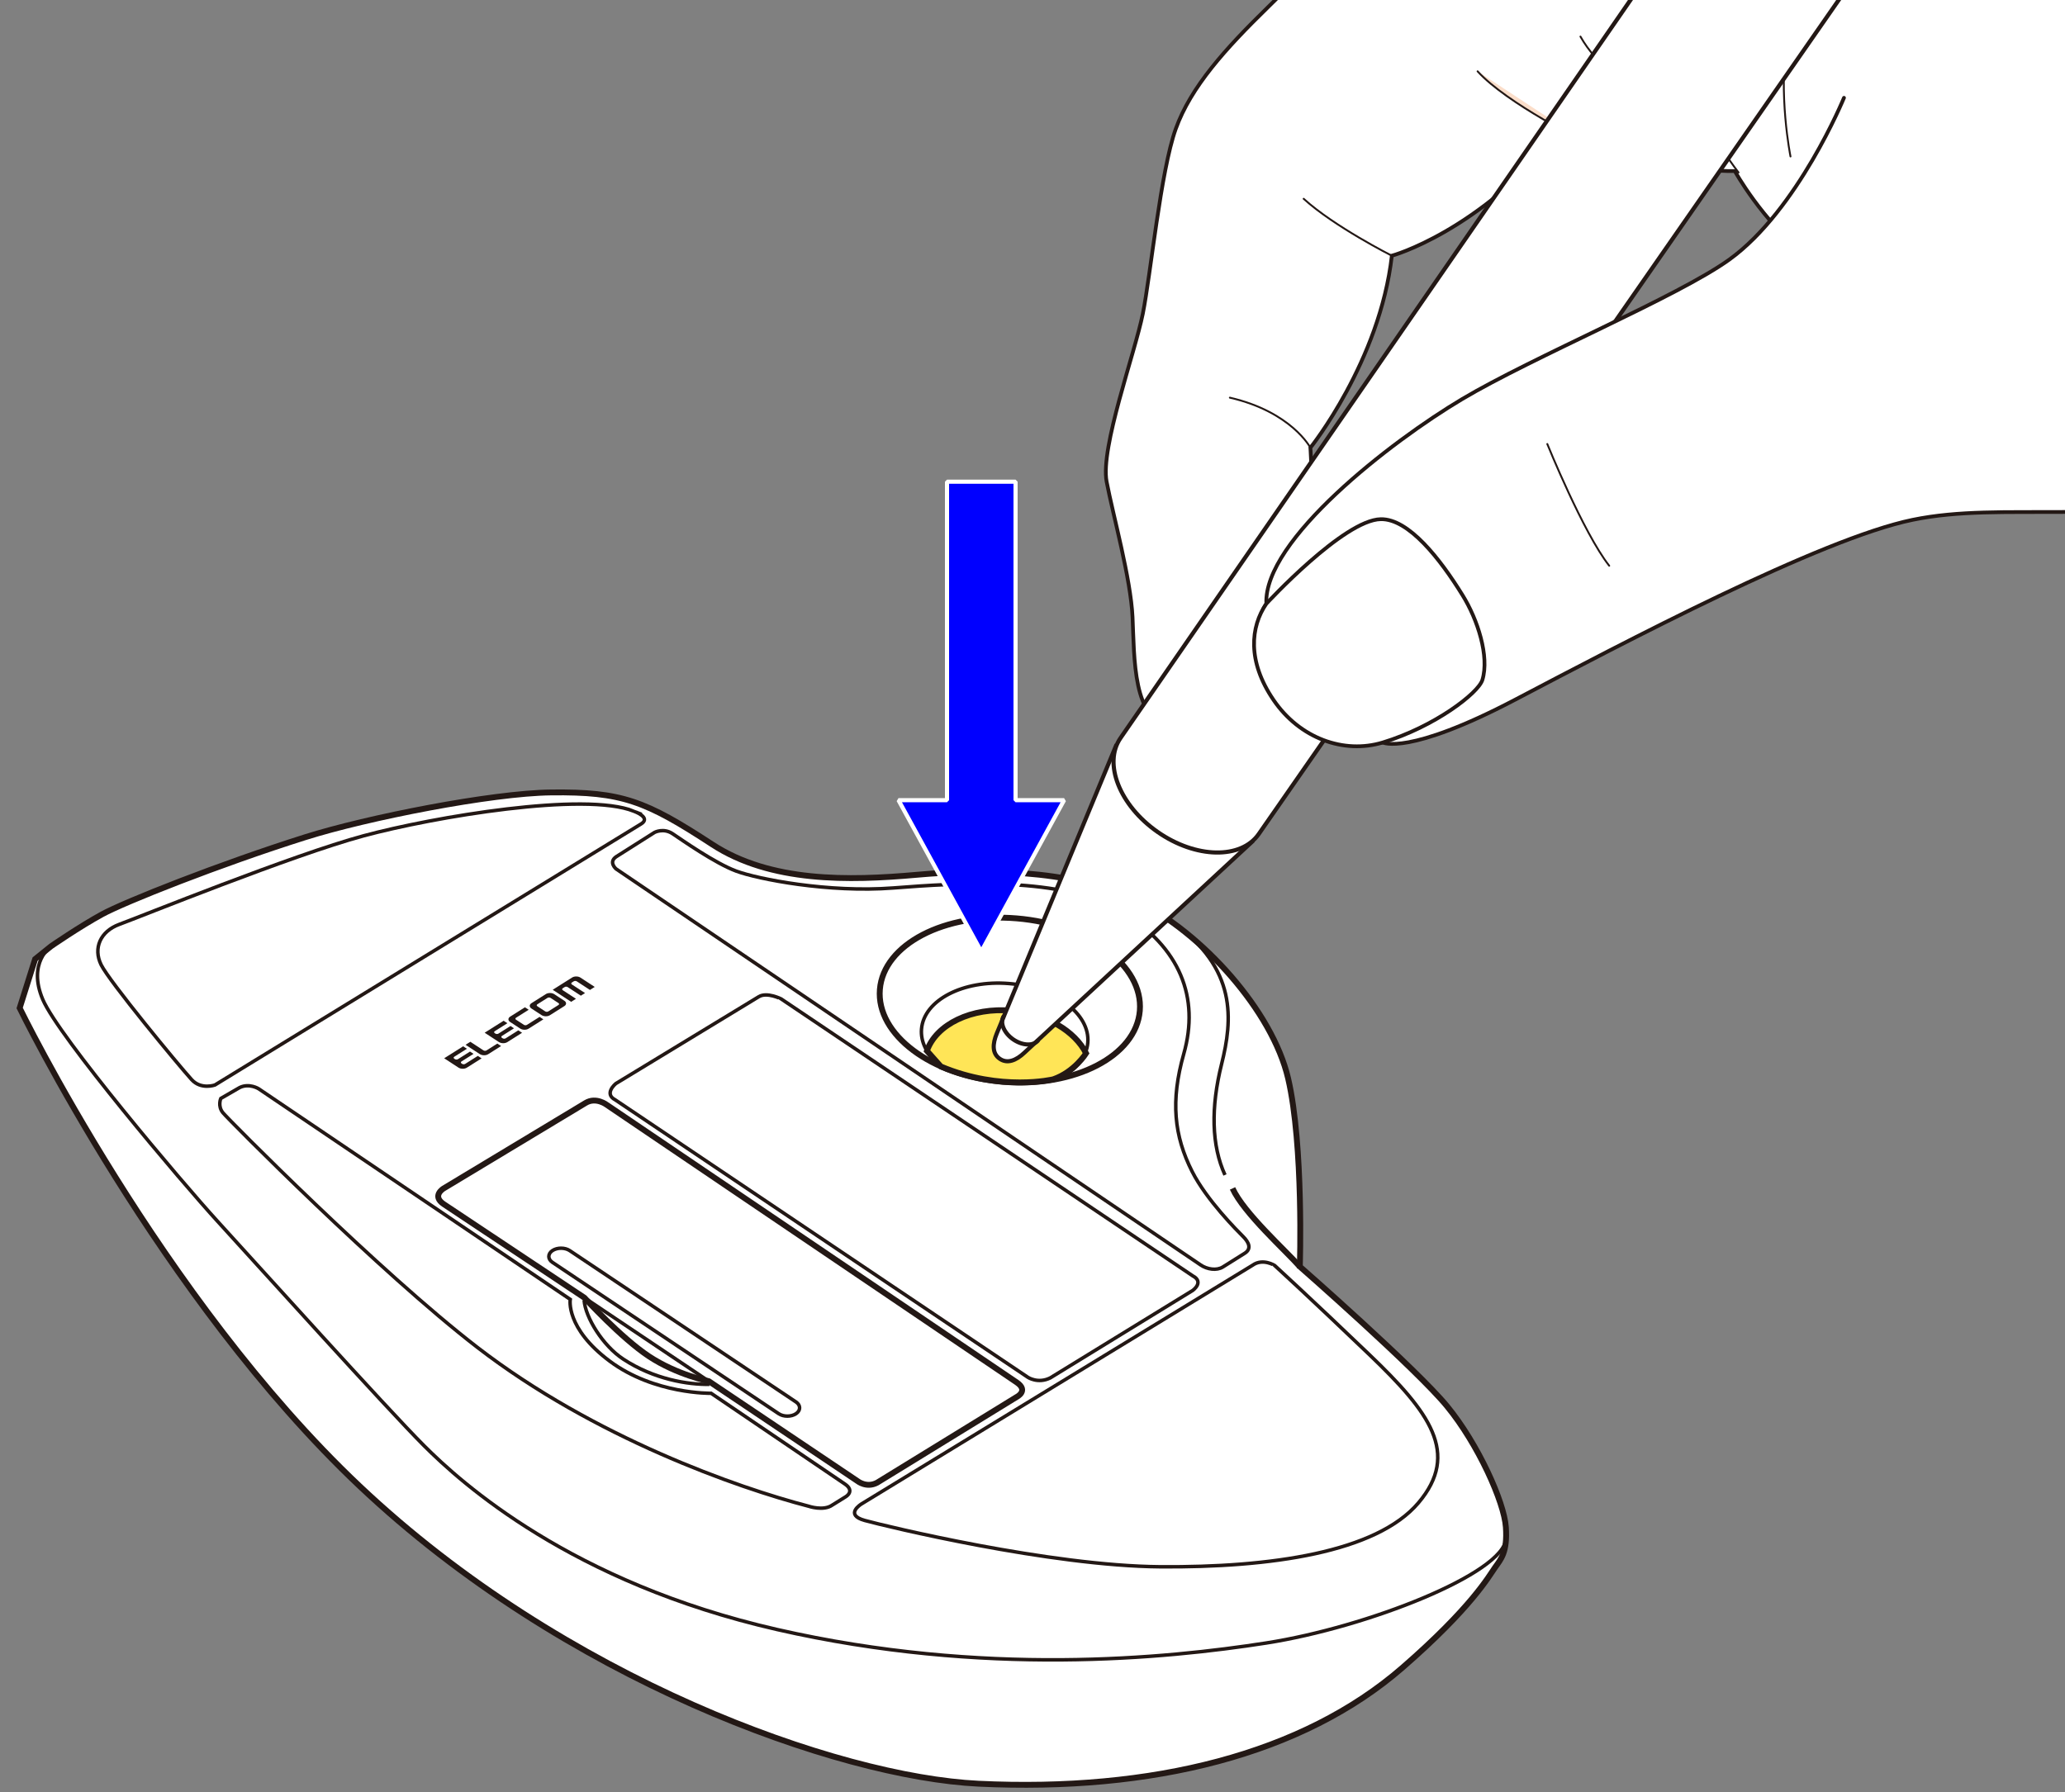 <?xml version="1.0" encoding="utf-8"?>
<!-- Generator: Adobe Illustrator 27.7.0, SVG Export Plug-In . SVG Version: 6.00 Build 0)  -->
<svg version="1.1" id="レイヤー_1" xmlns="http://www.w3.org/2000/svg" xmlns:xlink="http://www.w3.org/1999/xlink" x="0px"
	 y="0px" viewBox="0 0 250 217" enable-background="new 0 0 250 217" xml:space="preserve">
<rect x="0" y="0" width="250" height="217" fill="#808080" stroke="none"/>
<g>
	<g>
		<path fill="#FFFFFF" stroke="#231815" stroke-width="0.709" stroke-miterlimit="10" d="M36.957,101.379
			c-10.418,3.291-21.859,7.843-24.602,9.339c-2.743,1.496-6.172,3.865-6.172,3.865l-1.933,1.559l-1.87,5.923
			c0,0,17.123,35.183,41.152,57.888c24.764,23.4,57.934,35.229,74.937,36.043c20.986,1.005,39.245-3.55,51.316-14.051
			c8.349-7.263,10.487-11.098,11.2-12.116c0.713-1.018,1.527-1.833,1.324-4.887c-0.204-3.055-3.36-10.08-7.127-14.662
			c-3.767-4.582-17.818-16.902-17.818-16.902s0.481-14.649-1.419-22.794c-1.901-8.145-10.375-17.61-18.384-21.547
			c-8.01-3.937-19.142-3.767-26.574-3.105c-8.255,0.735-17.696,0.934-24.757-3.678c-8.095-5.287-10.932-6.389-19.498-6.294
			C59.515,96.039,44.446,99.013,36.957,101.379z"/>
		<path fill="none" stroke="#231815" stroke-width="0.709" stroke-miterlimit="10" d="M157.363,153.378
			c-1.697-1.935-6.788-6.482-8.145-9.469"/>
		
			<ellipse transform="matrix(0.082 -0.997 0.997 0.082 -8.474 232.962)" fill="none" stroke="#231815" stroke-width="0.709" stroke-miterlimit="10" cx="122.152" cy="121.078" rx="9.927" ry="15.782"/>
		<path fill="none" stroke="#231815" stroke-width="0.425" stroke-miterlimit="10" d="M113.559,128.851
			c-1.363-1.216-2.122-2.7-1.996-4.24c0.286-3.497,5.025-5.964,10.584-5.51c5.56,0.454,9.835,3.658,9.549,7.155
			c-0.142,1.736-1.38,3.217-3.272,4.214"/>
		<path fill="#FFE557" stroke="#231815" stroke-width="0.709" stroke-miterlimit="10" d="M113.903,129.145
			c7.297,3.076,13.605,1.553,13.605,1.553c2.576-0.888,3.979-3.153,3.979-3.153c-1.347-2.673-4.79-4.775-8.953-5.155
			c-4.923-0.45-9.202,1.66-10.316,4.862L113.903,129.145z"/>
		<path fill="none" stroke="#231815" stroke-width="0.425" stroke-miterlimit="10" d="M6.183,114.583c0,0-2.903,1.971-1.003,6.451
			c1.901,4.48,16.834,22.128,21.178,26.88c4.344,4.751,20.499,22.671,24.979,27.151s17.784,16.562,42.763,22.264
			s46.972,3.53,59.19,1.629c12.218-1.901,28.749-8.418,29.036-12.626"/>
		<path fill="none" stroke="#231815" stroke-width="0.425" stroke-miterlimit="10" d="M151.654,153.205l-47.371,28.92
			c0,0-2.123,1.298,0.427,1.998c2.55,0.7,22.414,5.503,35.752,5.604c13.338,0.102,26.167-1.731,31.258-7.738
			s1.324-10.996-5.905-17.92c-7.229-6.924-11.491-10.825-11.491-10.825S152.889,152.328,151.654,153.205z"/>
		<path fill="none" stroke="#231815" stroke-width="0.425" stroke-miterlimit="10" d="M148.302,142.28
			c-1.629-3.564-1.731-8.145-0.407-13.44s1.942-11.578-5.952-17.141"/>
		<path fill="none" stroke="#231815" stroke-width="0.425" stroke-miterlimit="10" d="M145.349,153.175l-70.763-47.956
			c0,0-0.974-0.825,0.034-1.49l4.629-2.933c0,0,1.077-0.573,2.177,0.16c1.1,0.733,5.141,3.584,7.72,4.534
			c2.579,0.95,11.132,2.647,19.006,2.036s20.618-1.459,27.677,2.885s9.418,10.385,7.484,17.207
			c-1.618,5.705-1.171,9.927,1.018,14.254c1.742,3.444,5.498,7.195,6.177,7.874c0.679,0.679,1.052,1.464,0.193,2.011l-2.656,1.666
			C147.289,153.893,146.149,153.717,145.349,153.175z"/>
		<path fill="none" stroke="#231815" stroke-width="0.425" stroke-miterlimit="10" d="M91.861,120.695l-17.309,10.521
			c0,0-1.493,1.222-0.068,1.968l49.958,33.6c0,0,1.222,0.815,2.715,0.068l17.241-10.589c0,0,1.425-1.018,0-1.765l-49.822-33.532
			C94.576,120.966,92.856,120.09,91.861,120.695z"/>
		<path fill="none" stroke="#231815" stroke-width="0.425" stroke-miterlimit="10" d="M77.602,99.781l-51.582,31.605
			c0,0-1.679,0.607-2.823-0.654c-1.623-1.79-9.978-11.906-10.956-13.906s-0.108-4.052,2.232-4.903
			c2.341-0.851,20.982-8.401,29.534-10.709s26.812-5.362,32.717-2.987C76.724,98.227,78.91,98.987,77.602,99.781z"/>
		<path fill="none" stroke="#231815" stroke-width="0.425" stroke-miterlimit="10" d="M31.314,131.844c0,0-1.12-0.713-2.291-0.153
			l-2.291,1.324c0,0-0.407,0.916,0.255,1.731c0.662,0.815,18.917,19.238,30.8,28.407c14.119,10.894,31.495,17.003,40.116,19.243
			c0,0,1.795,0.62,2.868-0.146l1.62-1.007c0,0,1.183-0.679-0.131-1.555l-16.167-10.969c0,0-6.873,0.136-12.269-3.886
			c-5.396-4.022-4.785-7.484-4.785-7.484L31.314,131.844z"/>
		<path fill="none" stroke="#231815" stroke-width="0.709" stroke-miterlimit="10" d="M70.901,133.557l-17.187,10.352
			c0,0-1.493,0.882,0,1.901l17.037,11.336c0,0,4.431,4.864,7.825,7.104c3.394,2.24,7.244,3.01,7.244,3.01l17.988,12.082
			c0,0,1.086,0.882,2.376,0.204l16.902-10.385c0,0,1.493-0.747,0-1.765l-49.619-33.6C73.466,133.795,72.172,132.791,70.901,133.557z
			"/>
		<path fill="none" stroke="#231815" stroke-width="0.425" stroke-miterlimit="10" d="M70.717,157.451
			c0.153,2.087,2.257,5.498,4.734,7.127c3.716,2.444,7.84,3.105,10.436,3.055"/>
		<path fill="none" stroke="#231815" stroke-width="0.425" stroke-miterlimit="10" d="M94.273,171.19l-27.397-18.33
			c-0.577-0.39-0.577-1.028,0-1.418l0,0c0.577-0.39,1.522-0.39,2.099,0l27.397,18.33c0.577,0.39,0.577,1.028,0,1.418h0
			C95.795,171.58,94.85,171.58,94.273,171.19z"/>
		
			<line fill="none" stroke="#231815" stroke-width="0.425" stroke-miterlimit="10" x1="70.46" y1="156.952" x2="86.768" y2="167.896"/>
		<g>
			<g>
				<path fill="#FFFFFF" stroke="#231815" stroke-width="0.454" d="M364.431-69.908c0,0-12.125,6.484-21.998,10.499
					c0,0-13.024,6.228-22.654,9.347c-9.613,3.103-45.242,6.845-62.965,7.666c-17.715,0.827-34.972-1.33-43.836-0.91
					c-8.859,0.407-12.818-2.07-19.153,1.776c-6.328,3.85-12.404,13.007-16.352,17.333c-3.939,4.333-18.886,20.118-23.988,25.089
					c-5.091,4.972-9.312,9.609-11.146,14.726c-1.83,5.117-3.025,17.602-3.985,22.381c-0.959,4.777-5.161,16.218-4.381,20.326
					c0.784,4.104,2.919,11.703,3.14,16.422c0.219,4.723,0.013,13.017,4.734,12.803c4.73-0.219,13.372-11.573,15.688-19.077
					c1.774-5.767,1.109-14.258,1.109-14.258s8.398-10.451,9.862-23.25c0,0,10.525-2.85,20.595-15.168c0,0,11.326,5.018,20.926,4.92
					c0,0,3.272,5.936,8.535,10.165c4.093,3.287,21.42-12.63,60.745,7.112L391.5,4.375"/>
				<path fill="none" stroke="#231815" stroke-width="0.227" stroke-linecap="round" d="M210.476,20.885
					c0,0-3.145-3.976-5.754-9.477c-3.145-6.625-6.986-16.539-6.986-16.539"/>
				<path fill="none" stroke="#231815" stroke-width="0.227" stroke-linecap="round" d="M216.767,18.947
					c0,0-1.535-7.614-0.383-14.479"/>
				<path fill="none" stroke="#231815" stroke-width="0.227" stroke-linecap="round" d="M158.642,54.216
					c0,0-2.274-4.336-9.75-6.062"/>
				<path fill="none" stroke="#231815" stroke-width="0.227" stroke-linecap="round" d="M168.504,30.966
					c0,0-6.973-3.521-10.676-6.895"/>
				<path fill="none" stroke="#231815" stroke-width="0.227" stroke-linecap="round" d="M207.602,16.978
					c0,0-12.387-5.633-16.264-12.55"/>
				<path fill="#FBDECA" stroke="#231815" stroke-width="0.227" stroke-linecap="round" d="M192.036,17.271
					c0,0-9.581-4.695-13.15-8.634"/>
			</g>
			<g>
				<path fill="#FFFFFF" stroke="#231815" stroke-width="0.5" d="M151.732,101.792l-27.705,25.675
					c-1.001,0.949-2.079,1.386-3.001,0.736c-0.923-0.641-0.871-1.789-0.347-3.067l14.497-34.992"/>
				<path fill="#FFFFFF" stroke="#231815" stroke-width="0.5" d="M255.891-47.881L152.392,100.995
					c-2.142,3.08-7.627,2.971-12.244-0.251c-4.617-3.214-6.622-8.32-4.478-11.395L236.236-56.223"/>
				<path fill="none" stroke="#231815" stroke-width="0.5" d="M125.723,125.921c-0.537,0.771-1.908,0.74-3.064-0.061
					c-1.156-0.806-1.655-2.083-1.12-2.85"/>
			</g>
			<g>
				<path fill="#FFFFFF" stroke="#231815" stroke-width="0.454" stroke-linecap="round" d="M223.242,11.844
					c0,0-5.565,13.583-13.877,19.586c-6.189,4.465-23.715,11.759-32.358,16.9c-8.636,5.137-24.055,17.097-23.696,24.775
					c0,0-3.368,4.413,1.455,11.19c5.072,7.123,12.643,5.615,12.643,5.615s3.036,1.633,16.034-5.189
					c12.994-6.82,36.967-19.482,48.107-21.773c11.133-2.291,23.423,0.983,40.666-3.671c17.245-4.654,32.605-11.59,41.519-17.032
					c0,0,8.818-5.865,18.278-12.524c9.455-6.653,23.644-12.327,32.363-15.694c8.727-3.365,29.734-10.512,29.734-10.512"/>
				<path fill="none" stroke="#231815" stroke-width="0.227" stroke-linecap="round" d="M187.324,53.765
					c0,0,4.353,10.75,7.497,14.743"/>
				<path fill="#FFFFFF" stroke="#231815" stroke-width="0.454" d="M167.409,89.909c6.254-1.906,11.56-5.964,12.056-7.573
					c0.873-2.861-0.583-7.335-2.397-10.256c-2.722-4.411-6.527-9.275-9.901-9.21c-4.478,0.069-13.855,10.235-13.855,10.235
					c-1.923,2.793-2.328,6.962,0.858,11.64C157.341,89.42,162.709,91.339,167.409,89.909z"/>
			</g>
		</g>
		<g>
			<polygon fill="#0000FF" stroke="#FFFFFF" stroke-width="0.5" stroke-miterlimit="1" points="114.65,96.896 108.775,96.895 
				118.799,115.225 128.823,96.896 122.949,96.896 122.949,58.332 114.65,58.332 			"/>
		</g>
	</g>
	<g>
		<g>
			<g>
				<path fill="#231815" d="M66.594,120.247c-0.191-0.002-0.371,0.044-0.507,0.129l-1.744,1.101c-0.135,0.085-0.21,0.2-0.21,0.323
					c0,0.123,0.074,0.239,0.209,0.327l1.223,0.798c0.135,0.088,0.315,0.138,0.506,0.14c0.191,0.002,0.371-0.044,0.506-0.13
					l1.744-1.101c0.135-0.085,0.21-0.2,0.21-0.323c0-0.123-0.074-0.239-0.209-0.327l-1.223-0.798
					C66.965,120.298,66.786,120.249,66.594,120.247z M67.61,121.464c0.049,0.032,0.076,0.074,0.076,0.118
					c0,0.044-0.027,0.085-0.076,0.116l-1.234,0.779c-0.049,0.031-0.113,0.047-0.182,0.047c-0.069-0.001-0.134-0.018-0.183-0.05
					l-0.957-0.625c-0.049-0.032-0.075-0.074-0.076-0.118c0-0.044,0.028-0.085,0.076-0.116l1.234-0.779
					c0.049-0.031,0.113-0.047,0.182-0.047c0.069,0.001,0.134,0.019,0.182,0.051L67.61,121.464z"/>
				<path fill="#231815" d="M70.274,118.382c-0.135-0.088-0.315-0.138-0.506-0.139c-0.191-0.002-0.371,0.044-0.506,0.13
					l-2.348,1.483l2.234,1.458l0.579-0.366l-1.596-1.042c-0.049-0.032-0.075-0.074-0.075-0.118c0-0.044,0.027-0.085,0.076-0.116
					l0.229-0.145c0.049-0.031,0.114-0.047,0.182-0.047c0.069,0.001,0.134,0.018,0.182,0.05l1.596,1.042l0.507-0.32l-1.596-1.042
					c-0.049-0.032-0.075-0.073-0.075-0.118c0-0.044,0.027-0.086,0.076-0.116l0.229-0.145c0.049-0.031,0.114-0.047,0.182-0.047
					c0.069,0.001,0.133,0.019,0.182,0.05l1.596,1.042l0.58-0.366L70.274,118.382z"/>
				<path fill="#231815" d="M61.761,123.757c-0.135-0.088-0.209-0.204-0.209-0.327c0-0.123,0.075-0.238,0.21-0.323l1.789-1.13
					l0.456,0.298l-1.534,0.968c-0.049,0.031-0.076,0.072-0.076,0.116c0,0.044,0.026,0.086,0.075,0.118l0.957,0.625
					c0.049,0.032,0.114,0.05,0.183,0.05c0.069,0.001,0.133-0.016,0.182-0.047l1.534-0.968l0.456,0.298l-1.789,1.13
					c-0.135,0.085-0.315,0.132-0.506,0.13c-0.191-0.002-0.371-0.052-0.506-0.14L61.761,123.757z"/>
				<path fill="#231815" d="M60.668,126.667l-1.566,0.989c-0.135,0.085-0.315,0.131-0.506,0.13c-0.191-0.002-0.371-0.052-0.506-0.14
					l-1.728-1.128l0.579-0.366l1.595,1.042c0.049,0.032,0.114,0.05,0.183,0.05c0.069,0.001,0.133-0.016,0.182-0.047l1.31-0.827
					L60.668,126.667z"/>
				<path fill="#231815" d="M53.776,128.15l2.296-1.45l0.456,0.298l-1.533,0.968c-0.049,0.031-0.075,0.072-0.076,0.116
					c0,0.044,0.027,0.086,0.075,0.118l0.084,0.055c0.048,0.031,0.113,0.05,0.182,0.05c0.069,0.001,0.134-0.016,0.183-0.047
					l1.46-0.922l0.427,0.279l-1.46,0.922c-0.049,0.031-0.076,0.072-0.076,0.116c0,0.044,0.027,0.086,0.075,0.118l0.084,0.055
					c0.049,0.032,0.113,0.05,0.182,0.051c0.069,0,0.133-0.016,0.182-0.047l1.533-0.968l0.456,0.298l-1.789,1.129
					c-0.136,0.086-0.315,0.132-0.507,0.13c-0.191-0.002-0.371-0.052-0.506-0.14L53.776,128.15z"/>
				<path fill="#231815" d="M58.676,125.056l2.296-1.45l0.456,0.298l-1.533,0.968c-0.049,0.031-0.075,0.072-0.076,0.116
					c0,0.044,0.027,0.086,0.075,0.118l0.084,0.055c0.048,0.031,0.113,0.049,0.182,0.05c0.069,0.001,0.134-0.016,0.182-0.047
					l1.46-0.922l0.427,0.279l-1.46,0.922c-0.049,0.031-0.076,0.072-0.076,0.116c0,0.044,0.027,0.086,0.075,0.118l0.084,0.055
					c0.049,0.032,0.114,0.05,0.183,0.05c0.069,0.001,0.133-0.016,0.182-0.047l1.533-0.968l0.456,0.298l-1.789,1.13
					c-0.135,0.085-0.315,0.131-0.506,0.13s-0.371-0.051-0.506-0.139L58.676,125.056z"/>
			</g>
			<path fill="#231815" d="M62.889,123.83"/>
		</g>
	</g>
</g>
<g>
</g>
<g>
</g>
<g>
</g>
<g>
</g>
<g>
</g>
<g>
</g>
<g>
</g>
<g>
</g>
<g>
</g>
<g>
</g>
<g>
</g>
</svg>
